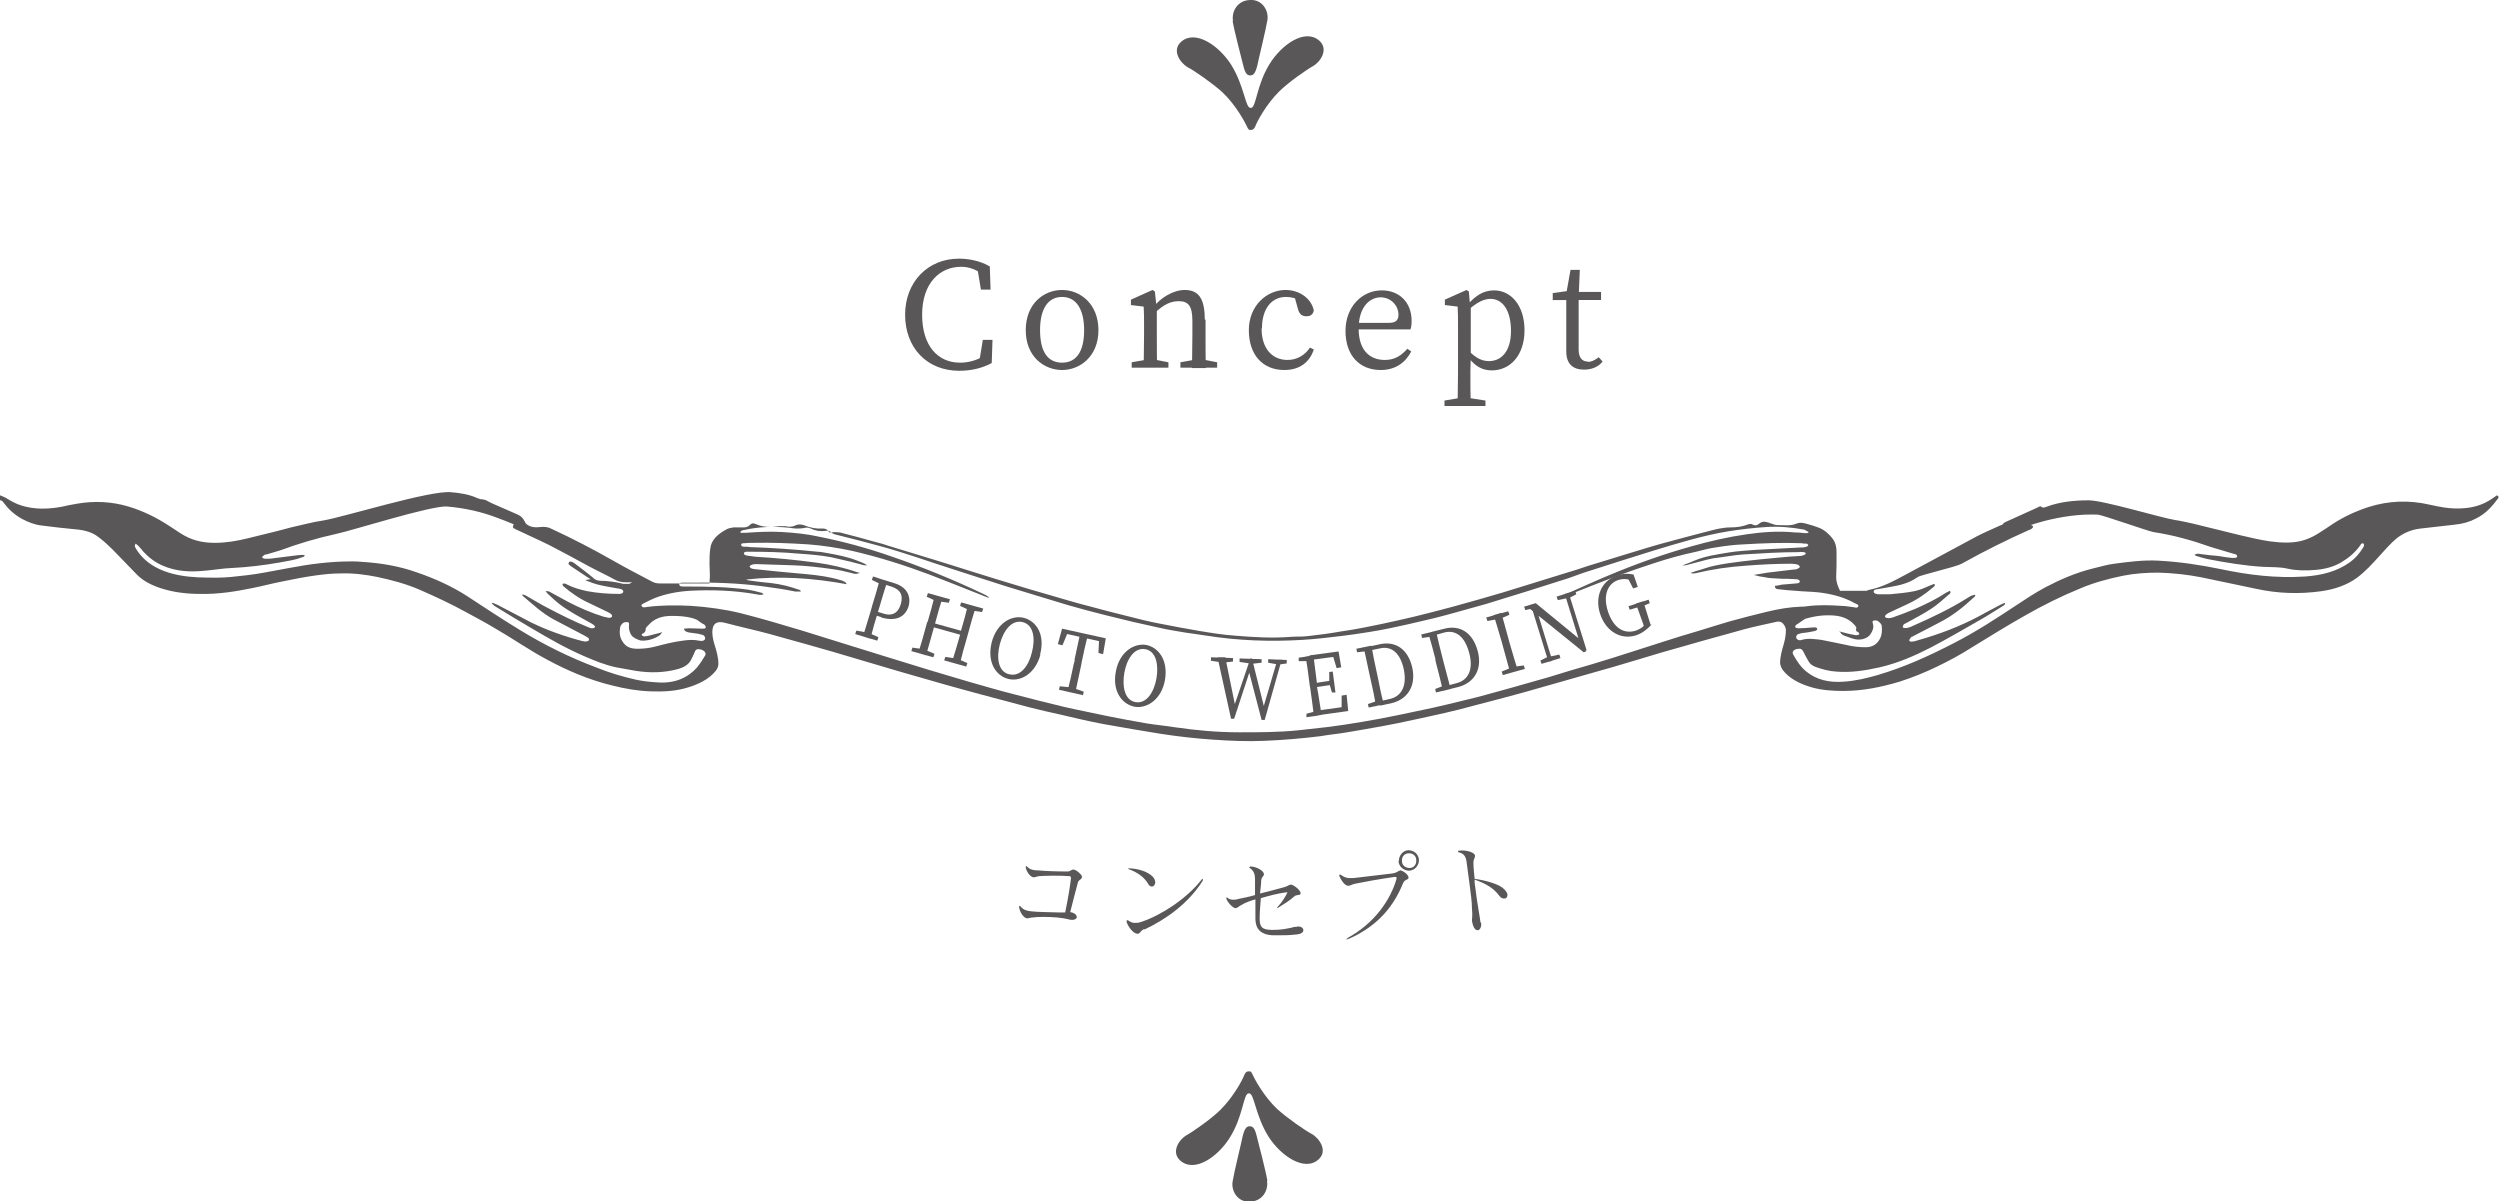<?xml version="1.0" encoding="UTF-8"?><svg id="_レイヤー_2" xmlns="http://www.w3.org/2000/svg" viewBox="0 0 64.66 31.07"><defs><style>.cls-1{fill:#595757;}</style></defs><g id="_レイヤー_1-2"><path class="cls-1" d="M0,12.81s.1.04.14.06c.13.08.26.16.43.21.33.1.67.09,1.01.03.14-.03.27-.06.4-.08.45-.08.9-.06,1.34.07.4.12.75.3,1.07.51.1.06.19.13.29.19.25.16.53.24.87.24.3,0,.59-.05.87-.12.24-.06.48-.12.73-.18.13-.03.26-.07.38-.1.28-.06.56-.14.84-.18.53-.09,2.75-.78,3.29-.73.25.02.49.06.7.16.02,0,.04.01.06.02,0,0,.12,0,.19.05.04.02.08.04.12.06.21.09.43.19.64.28.09.04.14.08.18.15.04.08.09.16.14.24.02.03.03.06.05.09-.07.01-.11-.01-.13-.03-.2-.16-.47-.25-.73-.35-.41-.16-.85-.26-1.32-.3-.4-.03-2.48.63-2.87.71-.5.11-.97.25-1.43.42-.12.04-.24.07-.37.11-.02,0-.04,0-.06.02-.02.01-.05.04-.05.05,0,.02.04.04.07.04.04,0,.09,0,.13,0,.24-.03.48-.06.72-.09.06,0,.12-.02.18,0,0,.04-.05.05-.09.06-.18.07-.37.09-.57.13-.4.07-.81.12-1.22.14-.24.01-.46.05-.7.07-.38.04-.75.02-1.09-.13-.21-.09-.37-.22-.5-.36-.04-.05-.08-.1-.13-.15-.02-.02-.04-.03-.07-.06-.04.05-.02.08,0,.12.22.37.6.6,1.14.7.32.06.64.06.96.06.25,0,.5-.03.75-.06.16-.02.32-.04.47-.07.22-.04.43-.08.65-.12.52-.1,1.06-.17,1.6-.17.09,0,.17,0,.26.01.5.03.98.11,1.43.27.47.16.91.36,1.3.61.46.3.91.6,1.37.88.62.38,1.28.71,2,.98.32.13.66.23,1.01.31.19.04.38.06.57.07.45.03.78-.13,1.01-.39.08-.1.15-.21.21-.31.04-.08-.06-.16-.18-.16-.06,0-.08.04-.09.07-.03.08-.07.15-.11.23-.06.1-.17.17-.31.21-.36.1-.73.11-1.11.05-.17-.03-.34-.06-.5-.09-.29-.06-.55-.17-.81-.28-.49-.21-.94-.47-1.38-.73-.31-.18-.62-.37-.93-.56-.04-.02-.07-.06-.1-.08,0,0,.01-.01.02-.02.05.02.1.04.14.06.29.15.57.3.86.45.41.2.86.36,1.32.48.03,0,.06.02.1.01.02,0,.06-.01.07-.03.01-.01,0-.04-.01-.06-.03-.02-.07-.04-.1-.06-.27-.14-.53-.28-.8-.42-.31-.17-.54-.39-.79-.6-.01-.01-.02-.02-.03-.04.06-.01.09.02.13.04.18.1.35.21.53.3.34.18.68.35,1.05.5.03.01.07.03.1.03.06,0,.1-.03.07-.06-.02-.03-.07-.06-.11-.08-.27-.15-.54-.29-.78-.47-.12-.09-.22-.19-.32-.28-.02-.02-.03-.04-.06-.07.08-.01.11.02.15.04.15.08.29.16.44.24.29.15.59.28.91.38.04.01.09.02.14.03.07,0,.1-.04.07-.08-.02-.03-.06-.05-.1-.07-.18-.09-.36-.17-.54-.26-.23-.11-.42-.25-.6-.4-.01-.01-.02-.02-.03-.04,0,0,0-.02,0-.03.05-.02.09,0,.12.02.16.08.33.13.52.17.27.05.54.07.81.07,0,0,.02,0,.02,0,.05,0,.1-.02.1-.06,0-.04-.04-.06-.08-.07-.11-.02-.22-.04-.34-.06-.17-.03-.34-.07-.5-.14-.02,0-.03-.02-.07-.03.06,0,.1-.02.15-.02-.03-.02-.05-.03-.07-.04-.15-.1-.3-.2-.45-.3-.04-.03-.08-.06-.04-.1.02-.03.07-.02.14.03.17.13.35.26.51.4.04.03.07.04.13.05.21,0,.42.03.62.08.05,0,.1,0,.15,0,.02,0,.03-.02.08-.04-.07,0-.12,0-.16,0-.11,0-.21-.02-.31-.08-.22-.12-.46-.23-.68-.35-.33-.18-.66-.36-.99-.53-.28-.14-.58-.27-.87-.41-.08-.04-.09-.05-.06-.11.03-.05.02-.1,0-.15-.01-.04-.05-.08.02-.11.04-.02.12,0,.17.05.02.02.04.05.06.08.09.15.22.21.45.18.11-.01.2,0,.29.05.54.25,1.06.52,1.57.81.33.19.68.37,1.02.55.07.04.14.05.22.05.38,0,.76,0,1.14,0,.04,0,.08,0,.13,0,0-.07.01-.13.01-.2,0-.1-.01-.21-.01-.31,0-.13,0-.26.02-.39.02-.22.19-.38.44-.51.04-.02.11-.03.16-.04.09,0,.18,0,.27,0,.06,0,.11-.02.14-.05.06-.06.09-.07.18-.03.19.08.38.08.58.05.06,0,.12,0,.18,0,.09.02.17.02.25-.02.08-.04.16-.03.24,0,.15.06.3.09.47.08.1,0,.13.05.17.1.03,0,.05,0,.07,0,.07-.02.13,0,.2,0,.31.08.62.16.93.25.12.03.23.06.34.1.4.12.79.24,1.18.36.27.08.54.17.8.25.26.08.52.16.77.24.3.09.59.18.89.27.21.06.41.12.62.18.28.08.57.17.85.24.36.1.72.19,1.08.28.27.07.55.14.82.19.34.07.69.13,1.03.19.3.05.61.1.91.12.48.04.97.07,1.46.03.15-.01.3,0,.44-.02.28-.03.57-.07.85-.12.2-.03.4-.06.59-.1.3-.06.6-.12.9-.19.26-.06.53-.12.79-.19.21-.05.41-.11.61-.16.43-.12.87-.24,1.3-.37.27-.08.54-.17.81-.25.28-.09.56-.17.84-.26.18-.05.35-.11.53-.17.29-.09.58-.18.88-.27.2-.06.39-.12.59-.18.29-.09.59-.17.89-.25.25-.07.5-.13.76-.2.19-.05.38-.1.59-.1.14,0,.29-.02.42-.07.05-.02.1-.03.15,0,.06.03.1.02.15-.02.07-.06.13-.07.23-.04.03,0,.06.03.09.03.05.02.11.04.16.04.17,0,.34.03.5-.04.1-.04.2-.01.3.02.08.02.17.05.25.08.17.06.28.17.37.28.11.14.11.29.11.44,0,.19,0,.38-.01.57,0,.12.04.23.1.35.22,0,.44,0,.65,0,.03,0,.06,0,.08-.02.37-.07.67-.24.97-.4.61-.33,1.23-.66,1.84-.99.19-.1.39-.18.58-.27.07-.04.14-.04.22,0,.02,0,.04.02.07.02.12.03.23.04.34-.02.05-.03.11-.03.18-.02.07.01.08.05.03.09-.02.02-.05.03-.08.04-.58.26-1.14.54-1.68.84-.08.05-.18.08-.28.11-.25.07-.51.14-.76.21-.07.02-.14.04-.19.08-.19.13-.43.19-.67.23-.11.02-.22.04-.34.06-.05,0-.09.02-.09.06,0,.04.04.06.11.07.1,0,.21,0,.31,0,.21-.02.43-.04.63-.08.14-.03.26-.08.39-.14.04-.02.08-.03.13-.05.03.04,0,.06-.02.08-.21.18-.44.34-.71.46-.15.07-.3.14-.45.21-.08.04-.11.08-.09.11.02.03.1.04.19.01.2-.07.41-.15.6-.23.27-.12.54-.25.78-.41.03-.02.07-.03.1-.05.04.05,0,.08-.03.1-.15.13-.29.26-.46.37-.2.13-.43.25-.65.37-.02.01-.05.02-.06.04-.01.02-.03.06-.01.07.01.01.07.02.1.01.06-.01.11-.03.17-.06.5-.22.98-.45,1.42-.73.08-.05.09-.05.17-.07.02.04-.02.06-.04.08-.26.24-.54.47-.9.65-.23.12-.46.24-.69.36-.01,0-.02,0-.03.02-.01.02-.04.05-.04.07,0,.04.06.04.1.03.04,0,.08-.02.12-.03.57-.16,1.09-.36,1.58-.62.18-.1.37-.2.56-.3.03-.02.07-.03.12-.05,0,.05-.03.07-.07.09-.2.12-.39.25-.59.36-.42.24-.83.48-1.27.71-.41.21-.84.4-1.32.51-.36.08-.73.14-1.11.11-.19-.01-.37-.06-.54-.12-.08-.03-.15-.08-.18-.14-.05-.08-.09-.16-.13-.24-.04-.08-.07-.1-.15-.09-.12.02-.16.08-.12.15.09.16.18.31.34.44.26.21.58.29.97.26.3-.02.59-.09.87-.17.71-.21,1.34-.5,1.96-.82.59-.3,1.12-.65,1.65-1,.24-.16.47-.31.73-.45.38-.2.79-.38,1.24-.49.18-.04.36-.1.54-.12.38-.05.76-.1,1.14-.08.55.03,1.09.11,1.62.22.71.15,1.43.24,2.18.19.43-.03.81-.13,1.13-.35.16-.11.28-.25.37-.4.02-.03.04-.07,0-.11-.06,0-.06.04-.08.06-.12.17-.28.31-.48.43-.2.12-.43.18-.68.2-.23.02-.47.02-.7-.03-.21-.05-.43-.04-.65-.05-.49-.03-.96-.11-1.43-.2-.1-.02-.19-.05-.29-.08-.02,0-.03-.02-.05-.03.05-.04.11-.03.16-.02.16.02.31.04.46.05.12.02.23.04.35.05.08,0,.13,0,.13-.04,0-.05-.05-.06-.1-.07-.19-.06-.38-.11-.57-.17-.48-.17-.97-.31-1.5-.39-.12-.02-1.31-.44-1.43-.45-.47-.02-.93.05-1.37.16-.35.09-.68.21-.99.36-.08.04-.15.09-.22.13-.04.02-.08.06-.15.04,0-.02,0-.04.01-.05.08-.12.15-.25.24-.37.02-.03.04-.05.07-.07.21-.1.43-.19.64-.29.09-.04.18-.08.28-.13.04.04.09.05.15.02.34-.13.72-.17,1.1-.17.39,0,1.86.45,2.24.51.15.02.3.06.45.09.41.1.81.2,1.22.3.25.06.51.12.77.16.31.04.63.06.92-.04.12-.04.24-.1.35-.17.13-.08.26-.17.38-.25.28-.18.58-.32.92-.43.51-.16,1.03-.18,1.56-.06.26.06.52.11.8.1.32-.01.59-.09.82-.25.04-.03.09-.06.13-.09.06.03.04.06.03.08-.15.2-.31.39-.57.52-.17.09-.35.14-.56.16-.29.03-.59.07-.88.1-.25.03-.44.12-.61.25-.17.14-.31.31-.45.46-.18.2-.36.4-.59.57-.25.18-.56.29-.91.34-.57.08-1.13.06-1.68-.06-.47-.1-.95-.2-1.43-.3-.36-.07-.73-.11-1.1-.12-.31,0-.62.02-.92.08-.39.08-.76.18-1.11.33-.49.2-.95.43-1.39.68-.48.27-.95.56-1.42.85-.28.18-.58.34-.89.49-.31.15-.63.28-.97.39-.47.14-.95.24-1.46.24-.28,0-.55-.02-.8-.09-.32-.09-.59-.23-.76-.45-.04-.06-.06-.11-.07-.18,0-.17.05-.34.1-.51.03-.11.05-.23.05-.34,0-.05-.02-.1-.05-.14-.05-.08-.12-.1-.23-.07-.26.06-.52.11-.78.18-.72.2-1.45.4-2.17.61-.41.12-.82.25-1.24.37-.39.11-.77.22-1.16.33-.39.11-.77.22-1.16.33-.22.06-.45.12-.67.18-.32.08-.64.17-.95.25-.27.07-.55.13-.82.19-.12.03-.24.05-.37.08-.57.13-1.16.23-1.75.33-.23.04-.46.06-.69.1-.48.06-.96.1-1.45.12-.44.02-.88,0-1.32-.03-.45-.03-.9-.08-1.35-.15-.49-.08-.98-.16-1.47-.25-.38-.07-.76-.16-1.14-.25-.27-.06-.54-.12-.81-.19-.42-.11-.83-.22-1.24-.33-.31-.08-.61-.17-.91-.25-.38-.11-.76-.22-1.15-.33-.35-.1-.7-.21-1.05-.31-.47-.14-.94-.28-1.41-.41-.32-.09-.64-.18-.97-.27-.37-.1-.75-.18-1.12-.28-.22-.06-.31.02-.33.16-.02.13.01.27.05.4.05.16.1.33.1.5,0,.06-.02.11-.06.17-.18.23-.47.37-.8.46-.29.08-.59.09-.89.08-.34-.01-.67-.07-.99-.15-.62-.15-1.17-.39-1.69-.67-.47-.25-.88-.54-1.33-.8-.25-.15-.51-.29-.77-.43-.38-.21-.79-.4-1.2-.58-.35-.15-.72-.25-1.1-.33-.3-.06-.61-.1-.93-.09-.21,0-.43.02-.64.05-.3.04-.59.1-.89.16-.26.05-.51.12-.77.17-.44.09-.88.16-1.34.15-.35,0-.68-.04-1-.14-.25-.08-.47-.19-.63-.35-.22-.22-.42-.44-.64-.66-.11-.11-.22-.21-.35-.31-.16-.13-.36-.19-.6-.21-.3-.03-.6-.06-.89-.1-.18-.02-.35-.09-.5-.17-.2-.11-.35-.25-.47-.41-.03-.04-.05-.08-.12-.07,0-.04,0-.07,0-.11ZM43.53,14.64s0-.02-.01-.02c.11-.04.22-.08.33-.13.27-.11.56-.15.86-.2.24-.04.48-.05.72-.07.38-.02.76-.04,1.14-.06.05,0,.1,0,.15-.02.02,0,.05-.03.05-.04,0-.01-.03-.04-.05-.04-.04,0-.09,0-.13-.01-.5-.02-1,0-1.5.03-.24.01-.48.04-.72.08-.17.02-.33.07-.5.11-.38.08-.74.18-1.1.3-.4.13-.8.27-1.19.42-.22.08-.43.17-.64.25-.18.07-.35.14-.53.21-.02,0-.04,0-.06.01.05-.04.11-.08.17-.1.38-.17.75-.34,1.14-.5.67-.28,1.37-.53,2.09-.73.46-.13.93-.24,1.42-.31.41-.06.83-.09,1.24-.05.09,0,.19.01.28.02.04,0,.08,0,.09-.03t-.11-.06c-.32-.06-.64-.09-.97-.07-.33.02-.67.06-.99.11-.67.11-1.31.31-1.94.5-.28.09-.55.17-.83.26-.26.08-.52.17-.78.25-.2.06-.39.13-.58.2-.35.11-.69.22-1.04.33-.37.11-.73.23-1.1.34-.32.09-.65.18-.97.27-.22.06-.45.12-.68.17-.28.07-.57.13-.85.19-.18.04-.37.07-.55.1-.23.04-.47.07-.7.1-.33.04-.67.08-1.01.1-.83.05-1.66.02-2.48-.11-.18-.03-.36-.05-.55-.08-.22-.04-.44-.07-.65-.12-.47-.1-.94-.21-1.41-.33-.33-.08-.65-.17-.97-.26-.53-.16-1.06-.32-1.58-.48-.48-.15-.96-.31-1.43-.46-.29-.09-.58-.19-.88-.29-.34-.11-.68-.22-1.02-.31-.36-.1-.72-.19-1.08-.28-.05-.01-.1-.03-.13-.06-.04-.04-.08-.05-.14-.04-.14.02-.27,0-.39-.06-.06-.03-.12-.03-.19-.01-.06.01-.12.01-.18.01-.06,0-.12-.01-.18-.02-.4-.04-.79-.03-1.18.06-.04,0-.09.02-.09.07.05,0,.1,0,.14,0,.31-.02.62-.04.93-.02.33.02.65.05.96.12.65.13,1.27.3,1.87.51.82.28,1.6.6,2.36.96.11.05.14.07.18.12-.1-.04-.19-.07-.28-.11-.42-.17-.84-.33-1.27-.5-.64-.24-1.3-.45-1.99-.61-.37-.08-.75-.14-1.14-.17-.47-.03-.94-.05-1.41-.04-.08,0-.17,0-.25.01-.04,0-.08,0-.08.04,0,.04.04.05.08.05.05,0,.1,0,.15.01.59.02,1.17.06,1.75.12.07,0,.15.02.22.03.28.05.55.1.8.2.08.03.17.06.26.12-.05,0-.07,0-.08,0-.11-.03-.22-.06-.34-.09-.17-.04-.34-.08-.52-.12-.27-.05-.54-.07-.82-.09-.43-.04-.86-.05-1.29-.05-.02,0-.03,0-.05,0-.04,0-.08,0-.09.04,0,.04.04.05.08.06.07.01.15.02.22.03.52.03,1.04.08,1.56.15.37.05.73.13,1.07.25.02,0,.04.01.07.02-.11.03-.12.03-.22,0-.16-.04-.32-.08-.49-.1-.34-.05-.69-.09-1.04-.1-.3-.01-.61-.02-.92-.03-.04,0-.09,0-.13.02-.02,0-.05.03-.05.04,0,.02.02.04.04.05.03.01.06.02.09.02.45.05.89.09,1.34.13.31.03.61.07.9.16.05.02.11.03.14.1-.87-.16-1.73-.22-2.61-.12.02,0,.04.01.06.02.19.03.39.05.59.07.26.03.49.09.72.17.02,0,.03.02.05.03,0,0,0,.01,0,.02-.05,0-.1,0-.14,0-.28-.06-.57-.1-.87-.14-.62-.08-1.25-.1-1.88-.09-.05,0-.11,0-.16,0-.04,0-.09,0-.09.05,0,.04.05.05.1.05.04,0,.08,0,.12,0,.52,0,1.04.01,1.55.08.12.02.24.05.35.08.02,0,.04.02.06.04-.07.03-.14.01-.19,0-.57-.1-1.14-.12-1.72-.09-.32.02-.63.08-.91.19-.09.04-.18.08-.27.13-.04.02-.09.04-.06.08.02.04.08.03.12.02.38-.05.77-.05,1.16-.03.44.03.87.09,1.28.19.55.14,1.09.3,1.62.46.26.08.51.16.77.24.44.14.88.27,1.32.41.39.12.78.24,1.17.36.33.1.67.2,1.01.3.39.11.79.23,1.19.33.42.11.85.22,1.27.32.09.02.18.04.27.06.28.06.57.12.86.18.34.07.68.13,1.02.19.24.04.49.06.73.1.55.08,1.1.13,1.66.13.5,0,1.01,0,1.51-.05.27-.03.54-.06.81-.09.29-.04.58-.08.86-.13.31-.05.61-.11.91-.17.3-.06.6-.13.9-.19.13-.03.26-.06.39-.09.26-.06.52-.13.78-.19.31-.08.61-.17.91-.25.32-.09.64-.18.95-.27.36-.11.71-.22,1.07-.32.36-.11.73-.22,1.09-.34.26-.08.52-.17.78-.25.3-.1.61-.19.91-.28.27-.08.54-.17.82-.25.32-.09.64-.17.97-.25.29-.07.58-.12.88-.13.05,0,.09,0,.14-.01.3-.04.6-.03.9-.01.09,0,.19.02.28.03.05,0,.12.04.15-.01.03-.05-.05-.07-.09-.09-.28-.16-.6-.24-.94-.28-.19-.02-.39-.02-.58-.04-.15-.01-.3-.02-.44-.04-.06,0-.11-.02-.1-.09.06,0,.12-.02.18-.03.12-.01.24-.02.36-.03.04,0,.1-.01.1-.05,0-.04-.05-.06-.1-.06-.07,0-.15-.01-.22-.01-.1,0-.2,0-.3-.01-.09,0-.19-.01-.28-.03-.09-.01-.18-.03-.29-.06.13-.02.25-.04.36-.06.22-.03.45-.05.67-.08.03,0,.07,0,.1-.02.03-.01.06-.03.06-.05,0-.02-.03-.05-.06-.06-.05-.01-.1-.02-.16-.02-.39,0-.78.02-1.17.05-.44.03-.86.09-1.28.19-.04.01-.09.02-.16,0,.07-.02.13-.05.18-.06.15-.04.29-.1.45-.13.23-.05.47-.08.7-.11.32-.04.65-.07.97-.1.18-.02.35-.03.53-.04.04,0,.08-.01.12-.03.05-.02.04-.06-.01-.07-.04,0-.09-.01-.13,0-.48,0-.96.03-1.45.06-.26.02-.51.07-.77.1-.11.02-.22.05-.33.08-.13.03-.25.07-.38.1-.02,0-.04,0-.06,0ZM47.57,16.33c.12.03.22.06.32.08.04,0,.08.02.12.02.03,0,.06-.01.08-.03,0,0-.01-.04-.03-.05-.05-.02-.07-.04-.05-.09,0-.01,0-.03,0-.04-.12-.17-.31-.28-.57-.3-.25-.02-.49.01-.73.08-.02,0-.04.02-.06.03-.05.04-.11.07-.16.11-.02.01-.04.02-.05.04,0,.01-.02.04,0,.05.01.01.05.02.07.02.12,0,.23-.01.35-.02.05,0,.12-.02.14.03.01.05-.06.06-.11.07-.08.02-.17.03-.25.04-.04,0-.09.02-.13.03-.05.02-.07.08-.04.12.03.04.08.05.13.03.17-.05.34-.02.51,0,.22.04.43.09.64.13.16.04.33.06.5.06.17,0,.28-.07.35-.18.08-.12.08-.25.07-.37,0-.04-.05-.09-.09-.12-.02-.02-.08-.03-.11-.02-.05,0-.04.05-.03.08.03.09,0,.18-.06.27-.07.11-.25.17-.41.13-.09-.02-.18-.06-.27-.09-.05-.02-.1-.05-.11-.12ZM17.09,16.34l.03.02s-.04.06-.07.08c-.11.07-.24.12-.39.13-.05,0-.1,0-.14-.02-.11-.04-.19-.09-.22-.18-.03-.07-.04-.14-.03-.21,0-.03,0-.07-.04-.07-.03,0-.09,0-.11.02-.04.03-.07.07-.08.11-.02.13-.02.25.06.37.08.13.19.19.39.19.16,0,.32-.02.47-.06.23-.06.46-.12.7-.15.14-.02.28-.03.42,0,.08.02.13,0,.15-.03.02-.04,0-.1-.06-.12-.03-.01-.08-.02-.12-.03-.07-.01-.15-.02-.22-.03-.06-.01-.13-.03-.14-.1.04,0,.08-.01.12-.01.12,0,.23.01.35.01.03,0,.08,0,.09-.02.01-.02,0-.05-.02-.07-.01-.02-.04-.03-.06-.04-.03-.02-.06-.04-.09-.06-.04-.04-.1-.06-.16-.08-.18-.05-.36-.06-.55-.06-.25,0-.45.07-.59.23-.03.03-.08.07-.08.11,0,.06-.02.09-.08.12-.01,0-.03.03-.02.04.01.01.04.03.06.03.04,0,.09-.01.13-.02.1-.03.21-.05.31-.08Z"/><path class="cls-1" d="M27.98,22.69c-.01.07-.07.05-.1.13-.04.14-.11.42-.2.77.12.02.17.08.17.13,0,.04-.06.08-.14.07-.02,0-.04,0-.06-.01-.08-.02-.19-.04-.3-.05-.24-.02-.52-.02-.64,0-.08,0-.11.03-.15.02,0,0,0,0-.01,0-.08-.02-.17-.15-.19-.28,0,0,0-.01,0-.02h0s0-.02.01-.02.02,0,.03.02c.07.08.15.11.27.12h0c.15.02.46.02.72.03.09,0,.11,0,.16,0,.09-.44.13-.71.15-.89h0s0-.05-.04-.05h-.01c-.25-.02-.62-.01-.77,0-.08.01-.09.03-.15.03h0c-.06,0-.17-.11-.2-.25,0,0,0-.01,0-.02,0,0,0-.02.01-.02,0,0,.01,0,.03.02.06.06.12.08.22.09h.04c.22.02.5.03.78.03.07,0,.1-.05.15-.05h0c.08,0,.23.14.23.2h0Z"/><path class="cls-1" d="M29.59,24.03c-.1.05-.09.1-.15.12,0,0-.02,0-.02,0-.11,0-.24-.18-.28-.3,0,0,0-.02,0-.03,0-.01,0-.02.02-.02,0,0,.02,0,.04.02.05.03.09.05.15.05.05,0,.1,0,.18-.03.53-.18,1.17-.61,1.54-1.08.01-.02.03-.03.04-.03,0,0,0,0,0,.02s0,.02-.01.04c-.36.57-.94.99-1.5,1.25ZM29.23,22.46c.23.01.46.09.58.21.05.05.07.11.07.15,0,.06-.04.11-.09.11-.03,0-.07-.02-.1-.08-.1-.16-.24-.27-.47-.36-.02,0-.04-.02-.04-.03,0,0,.02-.01.04,0h0Z"/><path class="cls-1" d="M33.56,23.96c.09,0,.15.04.15.1,0,.05-.05.1-.19.11-.17.02-.31.02-.42.02h-.03c-.06,0-.12,0-.17,0-.26-.02-.43-.13-.43-.44v-.03c0-.14,0-.3,0-.46-.14.04-.27.09-.35.14-.08.04-.11.08-.16.09h0c-.07,0-.2-.14-.24-.24,0-.01,0-.02,0-.03,0,0,0-.01,0-.01,0,0,.02,0,.04.02.04.03.09.04.14.04.04,0,.08,0,.13-.02.1-.02.26-.05.43-.1,0-.15,0-.29,0-.41,0-.13-.03-.21-.12-.28-.02-.01-.03-.02-.03-.03,0,0,.01-.01.03-.02h0c.15,0,.35.11.35.2h0c0,.06-.06.06-.07.16,0,.1-.02.21-.03.34.24-.06.43-.11.61-.16.12-.03.13-.07.19-.07h0c.07,0,.25.15.25.22h0c0,.07-.1.03-.16.08-.12.11-.25.19-.41.29-.02.01-.04.02-.04.02,0,0,0,0,0,0,0,0,0-.02.02-.04.12-.13.18-.24.23-.33,0-.02.02-.03.02-.04,0,0,0,0-.02,0,0,0-.01,0-.02,0-.22.03-.41.08-.65.15-.01.17-.03.34-.03.5v.03c0,.2.05.29.31.29h.04c.13,0,.25-.01.39-.04.08-.01.14-.04.21-.04h.02Z"/><path class="cls-1" d="M36.21,22.51c.06,0,.21.1.22.18,0,0,0,0,0,.01-.01.07-.09.03-.14.14-.23.57-.63,1.1-1.4,1.44-.02,0-.04.01-.05.02,0,0-.02,0-.02,0,0,0,.02-.03.05-.05.67-.37,1.09-.96,1.25-1.52,0-.01,0-.02,0-.03,0-.01-.01-.02-.04-.02,0,0,0,0-.01,0h0c-.41.06-.8.13-1.04.18-.07.02-.09.04-.15.05h-.01c-.08,0-.17-.12-.23-.25,0,0,0-.01,0-.02,0-.01,0-.02.02-.02,0,0,.02,0,.04.02.07.05.14.08.27.07h.03s0,0,.01,0c.18-.02.69-.08,1.01-.12.12-.02.13-.06.18-.07h0ZM36.18,22.27c0-.14.1-.27.24-.28.15,0,.27.1.28.25,0,.14-.1.27-.25.28-.14,0-.27-.1-.28-.25ZM36.63,22.24c0-.1-.09-.18-.2-.17-.1,0-.18.09-.17.2,0,.11.09.18.2.18.1,0,.18-.09.17-.2Z"/><path class="cls-1" d="M38.31,23.88c.01.1-.04.18-.09.18-.06,0-.12-.06-.15-.25,0-.07.02-.1,0-.33,0-.15-.03-.38-.06-.6-.03-.22-.06-.45-.08-.6-.02-.13-.07-.2-.18-.23-.03,0-.04-.02-.04-.03s.01-.02.04-.02h0c.16-.02.39.04.4.13h0c0,.07-.05.1-.04.21,0,.11.02.28.03.39.29.04.59.13.72.23.09.07.12.13.13.18,0,.06-.03.1-.08.1-.04,0-.09-.01-.13-.07-.16-.21-.34-.31-.64-.42v.08c.07.58.14.9.15,1.02h0Z"/><path class="cls-1" d="M22.47,16.37l.25.11-.03.09-.57-.17.03-.09.27.05h.04ZM22.56,15.66c.07-.23.14-.46.2-.69l.19.06c-.07.22-.14.45-.21.69l-.04.13c-.07.23-.13.44-.19.67l-.19-.06c.07-.22.14-.46.21-.69l.03-.11ZM22.55,15l.03-.09.28.09-.04.12h-.02s-.25-.12-.25-.12ZM22.79,15.96l-.2-.06.03-.1.23.07c.25.08.39-.04.45-.25.06-.22,0-.37-.25-.45l-.22-.07.03-.1.26.08c.34.1.45.34.38.6-.08.25-.29.41-.71.29Z"/><path class="cls-1" d="M23.91,16.8l.26.11-.03.09-.57-.16.03-.09.28.04h.04ZM23.99,16.09c.07-.23.13-.46.19-.7l.2.06c-.07.22-.14.46-.2.69l-.02.07c-.08.28-.14.51-.21.74l-.2-.06c.07-.22.14-.46.2-.69l.03-.11ZM23.97,15.43l.03-.09.57.16-.03.09-.28-.04h-.04s-.26-.12-.26-.12ZM24.06,16.2l.03-.1.86.24-.03.1-.86-.24ZM24.77,17.04l.25.11-.03.09-.57-.16.03-.09.27.04h.04ZM24.85,16.33c.07-.23.13-.46.19-.7l.2.06c-.07.22-.14.46-.2.69l-.03.11c-.07.23-.13.46-.19.7l-.2-.06c.07-.22.14-.46.22-.74l.02-.07ZM24.83,15.67l.03-.09.57.16-.03.09-.27-.04h-.04s-.26-.12-.26-.12Z"/><path class="cls-1" d="M26.91,16.93c-.13.49-.51.71-.83.63-.32-.08-.56-.43-.43-.95.13-.49.51-.71.83-.63.32.08.56.43.42.95ZM26.11,17.44c.29.07.5-.23.58-.57.09-.34.05-.71-.24-.78-.29-.07-.5.23-.59.57-.09.34-.05.71.24.78Z"/><path class="cls-1" d="M27.52,16.39l.12-.09-.16.39-.12-.03.11-.4,1.13.25-.07.41-.12-.03.02-.42.07.13-.98-.22ZM27.75,17.79l.28.1-.02.09-.62-.14.02-.09.3.03h.04ZM27.79,17.07c.05-.23.1-.47.15-.7l.2.04c-.06.23-.11.46-.16.7l-.02.11c-.05.23-.1.47-.15.7l-.2-.04c.06-.23.11-.46.16-.7l.03-.11Z"/><path class="cls-1" d="M30.13,17.59c-.09.5-.46.74-.78.69-.32-.06-.59-.39-.49-.91.09-.5.46-.74.78-.69.32.06.58.39.49.91ZM29.37,18.16c.29.05.48-.27.54-.61s0-.71-.29-.76c-.29-.05-.48.27-.54.61s0,.71.29.76Z"/><path class="cls-1" d="M31.59,17.13l-.27-.04v-.09s.57.02.57.02v.09s-.26.03-.26.03h-.04ZM32.31,17.03h.07s.33,1.32.33,1.32h-.05s.38-1.29.38-1.29h.11s-.44,1.56-.44,1.56h-.08s-.35-1.34-.35-1.34h.07s-.43,1.31-.43,1.31h-.08s-.35-1.59-.35-1.59h.2s.27,1.32.27,1.32h-.06s.44-1.29.44-1.29ZM32.33,17.16l-.27-.04v-.09s.57.02.57.02v.09s-.26.03-.26.03h-.04ZM33.02,17.18l-.22-.04v-.09s.48.02.48.02v.09s-.22.03-.22.03h-.04Z"/><path class="cls-1" d="M33.59,17.1v-.09s.28-.04.28-.04l.02.13h-.02s-.28,0-.28,0ZM33.87,17.69c-.03-.24-.06-.48-.1-.71l.2-.03c.03.23.06.47.09.71v.09c.05.26.08.5.12.74l-.2.03c-.02-.23-.06-.47-.09-.71l-.02-.11ZM34.06,18.38l.02.13-.29.04v-.09s.26-.07.26-.07h.02ZM34.46,16.88l.11.1-.68.09-.02-.12.75-.1.07.41-.12.02-.12-.4ZM34.46,17.71l-.47.07v-.11s.46-.07.46-.07v.11ZM34.83,17.98l.04.41-.79.11-.02-.12.72-.1-.08.13v-.42s.13-.02.13-.02ZM34.38,17.63v-.25s.09-.01.09-.01l.07.54h-.09s-.07-.24-.07-.24v-.05Z"/><path class="cls-1" d="M35.1,16.87l-.02-.09.29-.06.03.12h-.02s-.28.03-.28.03ZM35.42,17.44c-.05-.23-.1-.47-.15-.7l.2-.04c.04.23.09.47.14.7l.02.09c.05.26.1.5.16.73l-.2.04c-.04-.23-.09-.47-.15-.73l-.02-.09ZM35.67,18.14l.27-.06c.32-.07.45-.35.37-.76-.09-.43-.32-.62-.62-.55l-.29.06-.02-.1.32-.07c.39-.08.72.12.83.62.1.49-.15.82-.55.91l-.28.06-.02-.1ZM35.66,18.12l.03.12-.29.06-.02-.09.26-.09h.02Z"/><path class="cls-1" d="M36.78,16.5l-.02-.09.29-.07.03.12h-.02s-.28.04-.28.04ZM37.13,17.06c-.06-.23-.12-.46-.19-.69l.2-.05c.05.23.11.46.17.7l.02.08c.07.26.13.49.19.72l-.2.05c-.05-.23-.11-.46-.18-.73l-.02-.09ZM37.41,17.74l.26-.07c.32-.08.44-.37.33-.78-.11-.42-.34-.61-.65-.53l-.28.08-.03-.1.32-.08c.39-.1.73.09.86.58.13.49-.11.83-.51.93l-.28.07-.03-.1ZM37.4,17.72l.03.12-.29.07-.02-.09.26-.1h.02Z"/><path class="cls-1" d="M38.47,16.06l-.03-.09.57-.16.03.09-.25.11h-.04s-.27.05-.27.05ZM38.84,16.6c-.07-.23-.13-.46-.21-.69l.2-.06c.06.23.13.46.19.69l.03.11c.07.23.13.46.21.69l-.2.06c-.06-.23-.13-.46-.19-.69l-.03-.11ZM39.14,17.25l.27-.04.03.09-.57.16-.03-.09.26-.11h.04Z"/><path class="cls-1" d="M39.56,15.72h.14s-.25.06-.25.06l-.03-.09.3-.09,1.23,1.01.07.24-.06.02-1.41-1.14ZM39.59,15.63l.13.06.43,1.4-.1.03-.46-1.49ZM39.85,17.08l.2-.1h.04s.24-.05.24-.05l.03.09-.49.15-.03-.09ZM40.26,15.43l.48-.15.03.09-.19.1h-.04s-.25.05-.25.05l-.03-.09ZM40.47,15.36l.1-.03.47,1.5-.14-.08-.43-1.39Z"/><path class="cls-1" d="M42.72,16.15c-.11.12-.23.22-.4.28-.4.13-.78-.1-.93-.54-.15-.44.02-.86.42-1,.17-.06.3-.06.44-.03l.11.32-.12.04-.16-.31h.14s.04.13.04.13c-.14-.07-.27-.08-.4-.04-.28.09-.41.4-.27.82.14.42.41.59.72.49.11-.04.19-.09.28-.2l-.06.13-.04-.13c-.06-.17-.12-.34-.18-.5l.19-.06c.05.17.11.34.16.51l.03.1ZM42.15,15.77l-.03-.09.52-.17.03.09-.21.09h-.04s-.27.08-.27.08Z"/><path class="cls-1" d="M25.58,9.11v.23l-.26.06.1-.61h.25l-.02.6c-.26.14-.55.2-.84.2-.84,0-1.4-.6-1.4-1.45s.59-1.45,1.39-1.45c.22,0,.52.04.8.2l.02.6h-.25l-.1-.61.26.06v.25c-.24-.22-.47-.29-.67-.29-.56,0-1.01.43-1.01,1.24s.41,1.24.98,1.24c.24,0,.5-.07.74-.26Z"/><path class="cls-1" d="M26.53,8.54c0-.69.47-1.04.94-1.04s.94.36.94,1.04-.48,1.03-.94,1.03-.94-.34-.94-1.03ZM28.04,8.54c0-.55-.21-.86-.57-.86s-.57.3-.57.86.2.84.57.84.57-.29.57-.84Z"/><path class="cls-1" d="M29.58,9.51c0-.19.01-.61.01-.87v-.19c0-.23,0-.36-.01-.52l-.33-.04v-.14l.56-.25.06.04.05.48v.62c0,.26,0,.68.01.87h-.36ZM30.22,9.37v.14h-.95v-.14l.46-.08h.08l.41.08ZM31.18,8.27v.38c0,.26,0,.68.01.87h-.36c0-.19.01-.6.01-.87v-.35c0-.38-.1-.51-.35-.51-.21,0-.38.08-.61.29h-.09v-.19h.21l-.18.07c.19-.26.53-.46.82-.46.36,0,.52.22.52.76ZM31.07,9.29l.41.08v.14h-.95v-.14l.45-.08h.08Z"/><path class="cls-1" d="M32.63,8.5c0,.52.28.81.67.81.24,0,.45-.12.58-.32l.1.05c-.11.34-.38.53-.76.53-.57,0-.92-.4-.92-1.03s.46-1.04.95-1.04c.37,0,.67.23.73.53-.02.1-.08.15-.19.15-.14,0-.19-.08-.22-.19l-.1-.36.19.15c-.14-.07-.28-.1-.4-.1-.36,0-.62.29-.62.81Z"/><path class="cls-1" d="M36.51,8.29c0,.1-.01.18-.03.23h-1.53v-.17h.98c.2,0,.24-.1.24-.21,0-.24-.2-.45-.46-.45s-.57.22-.57.81c0,.53.26.81.68.81.26,0,.43-.12.58-.29l.1.07c-.15.29-.41.48-.79.48-.55,0-.91-.38-.91-1.01s.43-1.05.94-1.05c.43,0,.77.29.77.79Z"/><path class="cls-1" d="M38.42,10.36v.14h-1.06v-.14l.47-.08h.08l.51.08ZM37.71,8.45c0-.23,0-.36-.01-.52l-.33-.04v-.14l.56-.25.06.04.03.35h.02v1.32s-.01.41-.01.41c0,.29,0,.59.01.88h-.34c0-.29.01-.58.01-.87v-1.19ZM38.55,7.73c-.15,0-.36.07-.66.37l-.04-.07c.24-.36.51-.52.79-.52.44,0,.79.39.79,1.03s-.36,1.04-.85,1.04c-.25,0-.51-.12-.73-.55l.04-.07c.22.27.41.38.62.38.31,0,.57-.24.57-.78s-.22-.83-.53-.83Z"/><path class="cls-1" d="M41.07,9.36c.09,0,.17-.04.28-.12l.1.11c-.1.13-.27.21-.48.21-.29,0-.46-.15-.46-.47,0-.1,0-.19,0-.35v-.98h-.35v-.18l.51-.07-.17.14.12-.67h.24l-.03.72v1.34c0,.21.09.31.23.31ZM41.41,7.55v.21h-.74v-.21h.74Z"/><path class="cls-1" d="M31.88.54c.04.25.23.97.28,1.17.05.2.1.24.18.24.08,0,.13-.06.18-.26.04-.2.22-.92.26-1.17.04-.24-.13-.54-.45-.52-.32.01-.48.29-.44.54"/><path class="cls-1" d="M32.34,2.79c-.13,0-.16-.58-.5-1.12-.32-.5-.93-.91-1.29-.59-.26.23-.01.56.17.66.16.08.65.42.9.65.35.33.59.79.63.88.03.07.05.1.11.09.05,0,.08-.03.11-.1.04-.11.27-.55.61-.89.24-.24.73-.58.88-.66.18-.1.42-.43.16-.66-.37-.32-.97.1-1.28.6-.34.54-.35,1.13-.48,1.14"/><path class="cls-1" d="M32.78,30.54c-.04-.25-.23-.97-.28-1.17-.05-.2-.1-.24-.18-.24-.08,0-.13.06-.18.26-.04.2-.22.92-.26,1.17-.04.24.13.54.45.52.32-.01.48-.29.44-.54"/><path class="cls-1" d="M32.31,28.28c.13,0,.16.58.5,1.12.32.5.93.91,1.29.59.26-.23.01-.56-.17-.66-.16-.08-.65-.42-.9-.65-.35-.33-.59-.79-.63-.88-.03-.07-.05-.1-.11-.09-.05,0-.08.03-.11.1-.04.11-.27.55-.61.89-.24.24-.73.58-.88.66-.18.1-.42.43-.16.66.37.32.97-.1,1.28-.6.34-.54.35-1.13.48-1.14"/></g></svg>